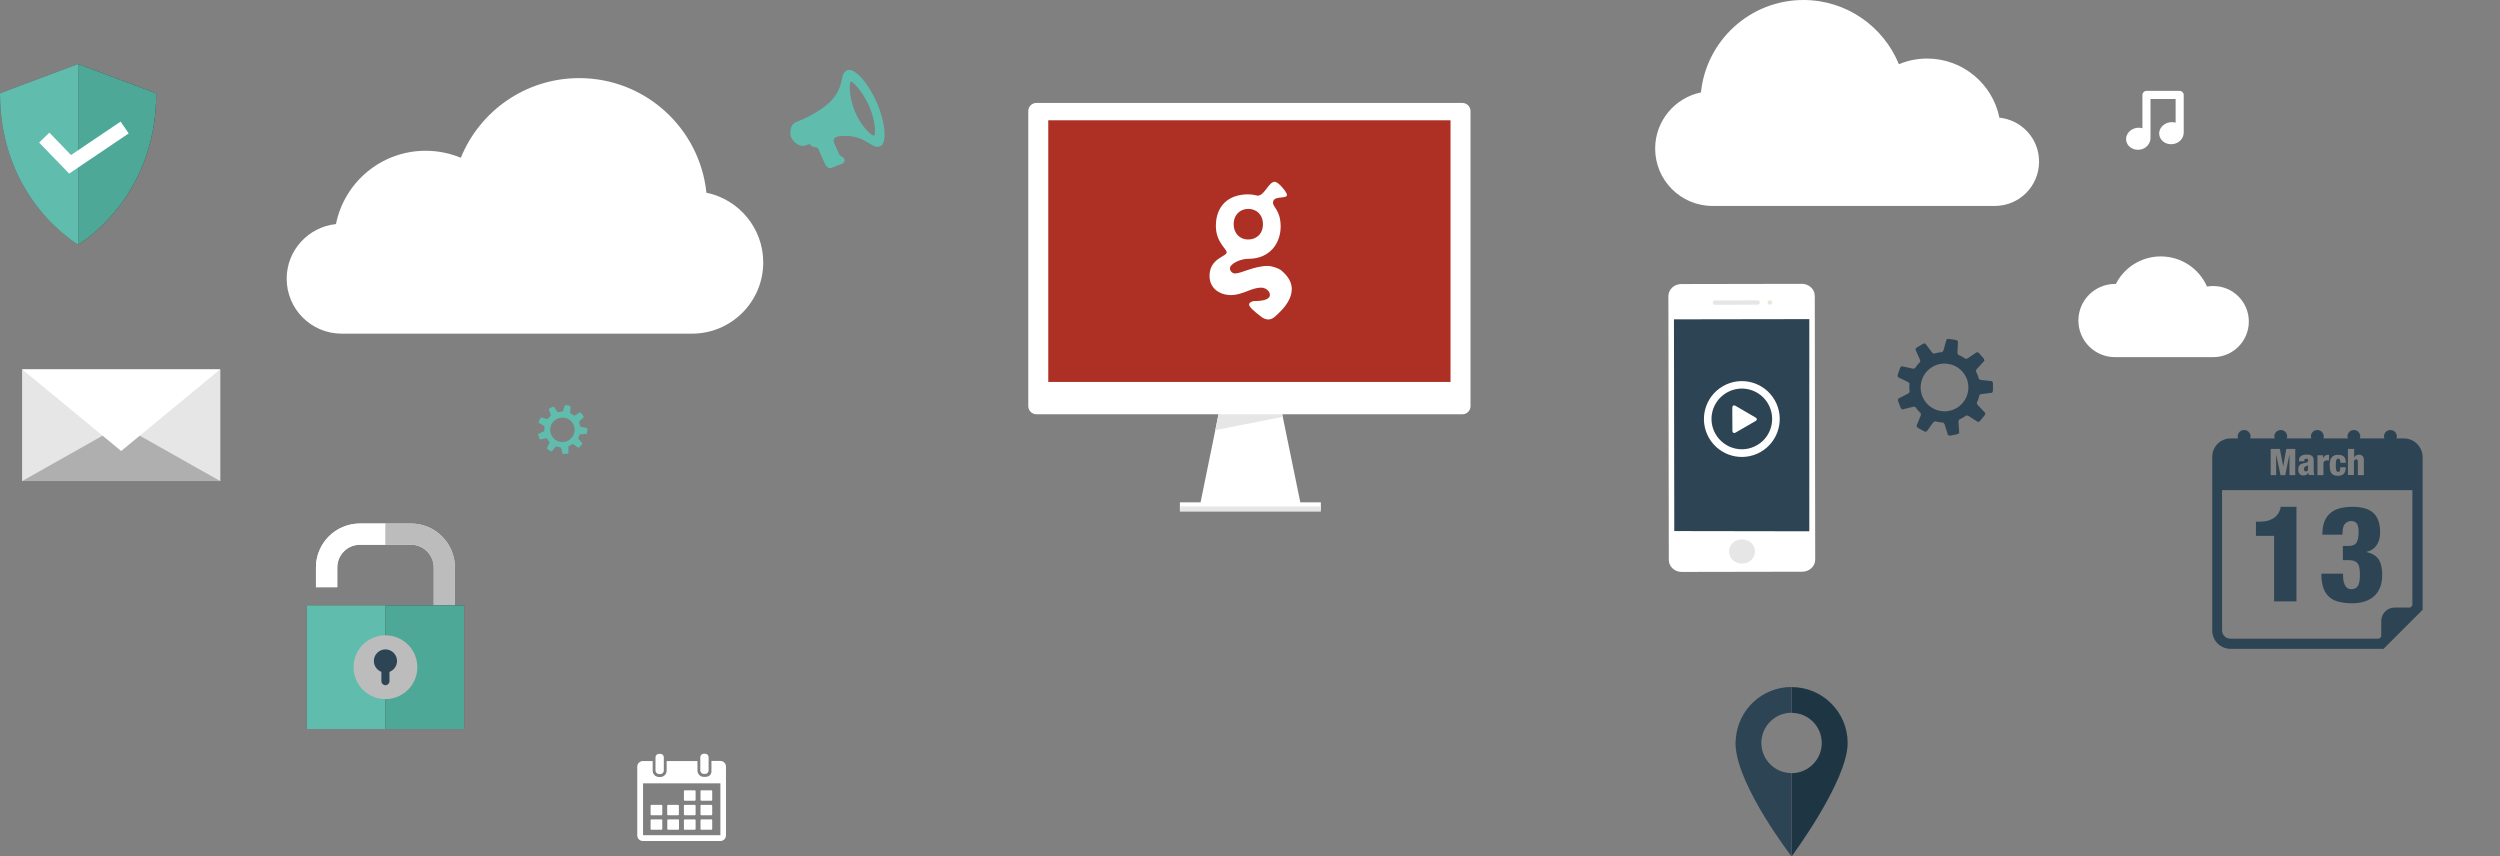 <?xml version="1.0" encoding="utf-8"?>
<!-- Generator: Adobe Illustrator 19.0.0, SVG Export Plug-In . SVG Version: 6.00 Build 0)  -->
<svg version="1.1" id="Layer_1" xmlns="http://www.w3.org/2000/svg" xmlns:xlink="http://www.w3.org/1999/xlink" x="0px" y="0px"
	 viewBox="0 0 2288.3 783.9" enable-background="new 0 0 2288.3 783.9" xml:space="preserve">
<rect x="0" y="0" width="2288.3" height="783.9" fill="#808080" stroke="none"/>
<path fill="#1E3644" d="M1667.5,680.1c0-15.2-12.3-27.6-27.6-27.6v-23.6c28.3,0,51.3,22.9,51.3,51.2c0,34.8-51.3,103.8-51.3,103.8
	v-76.2C1655.1,707.7,1667.5,695.3,1667.5,680.1z"/>
<path fill="#2D4455" d="M1588.8,676.4c1.9-26.6,24-47.6,51-47.6v23.6c-12.6,0-23.2,8.5-26.5,20c-0.7,2.4-1.1,4.9-1.1,7.6
	c0,4,0.9,7.8,2.4,11.2c4.3,9.7,13.9,16.4,25.2,16.4v76.2c0,0-48-62.1-51.1-100.1c-0.1-1.3-0.2-2.5-0.2-3.7
	C1588.6,678.9,1588.7,677.6,1588.8,676.4z"/>
<path fill="#FFFFFF" d="M1830.1,107.7c-6.2-30.8-33.5-54.1-66.1-54.1c-9.2,0-17.9,1.8-25.9,5.2C1724,24.3,1690.2,0,1650.7,0
	c-48.8,0-88.9,37.1-93.8,84.6c-23.9,4.9-41.9,26.1-41.9,51.4c0,29,23.5,52.5,52.5,52.5h258.4c22.4,0,40.5-18.1,40.5-40.5
	C1866.5,127,1850.5,109.8,1830.1,107.7z"/>
<path fill="#2D4455" d="M1813.1,360.8c1.1-0.1,10.2-1.3,10.2-1.3s0.9-0.9,0.9-2.2c0-1.3,0-3.1,0-3.1s0-1.8,0-3.1
	c0-1.3-0.9-2.2-0.9-2.2s-9.1-1-10.2-1.1c-0.5,0-1.2-0.5-1.8-1c-0.6-2.5-1.5-4.8-2.7-7c0.1-0.7,0.3-1.5,0.7-1.9c0.7-0.8,7-7.6,7-7.6
	s0.1-1.2-0.7-2.3c-0.9-1-2-2.3-2-2.3s-1.1-1.3-2-2.3c-0.9-1-2.1-1.1-2.1-1.1s-7.6,5.1-8.5,5.7c-0.4,0.3-1.2,0.4-2,0.4
	c-2-1.5-4.2-2.7-6.6-3.7c-0.4-0.6-0.7-1.4-0.7-1.9c0.1-1.1,0.5-10.3,0.5-10.3s-0.7-1-2-1.3c-1.3-0.2-3.1-0.5-3.1-0.5
	s-1.7-0.3-3.1-0.5c-1.3-0.2-2.3,0.6-2.3,0.6s-2.6,8.8-2.8,9.9c-0.1,0.5-0.7,1.1-1.3,1.6c-2.5,0.2-5,0.6-7.4,1.4
	c-0.7-0.3-1.4-0.6-1.7-1c-0.6-0.9-6.2-8.2-6.2-8.2s-1.2-0.4-2.3,0.3c-1.1,0.7-2.7,1.6-2.7,1.6s-1.5,0.9-2.7,1.6
	c-1.1,0.7-1.4,1.9-1.4,1.9s3.7,8.4,4.2,9.4c0.2,0.5,0.2,1.3,0.1,2c-1.8,1.7-3.4,3.7-4.8,5.8c-0.7,0.3-1.5,0.5-2,0.3
	c-1.1-0.3-10-2.2-10-2.2s-1.2,0.5-1.6,1.8c-0.4,1.3-1,2.9-1,2.9s-0.6,1.7-1,2.9c-0.4,1.3,0.1,2.4,0.1,2.4s8.2,4.1,9.2,4.5
	c0.5,0.2,1,0.9,1.4,1.5c-0.3,2.5-0.2,5.1,0.1,7.5c-0.4,0.6-0.8,1.3-1.3,1.5c-1,0.5-9.1,4.7-9.1,4.7s-0.6,1.1-0.1,2.4
	c0.5,1.2,1.1,2.9,1.1,2.9s0.6,1.6,1.1,2.9c0.5,1.2,1.6,1.7,1.6,1.7s8.9-2.2,10-2.5c0.5-0.1,1.3,0.1,2,0.3c1.4,2.1,3,4,4.9,5.7
	c0.1,0.7,0.2,1.6,0,2c-0.4,1-3.9,9.5-3.9,9.5s0.3,1.2,1.4,1.9s2.7,1.5,2.7,1.5s1.5,0.9,2.7,1.5c1.2,0.7,2.4,0.3,2.4,0.3
	s5.4-7.4,6.1-8.3c0.3-0.4,1-0.8,1.7-1.1c1.2,0.3,2.4,0.6,3.7,0.8c1.3,0.2,2.5,0.3,3.7,0.4c0.6,0.5,1.2,1.1,1.3,1.6
	c0.3,1,3.1,9.8,3.1,9.8s1,0.7,2.3,0.5c1.3-0.2,3-0.6,3-0.6s1.7-0.3,3-0.6s2-1.3,2-1.3s-0.6-9.2-0.7-10.2c0-0.5,0.3-1.3,0.6-1.9
	c2.3-1,4.5-2.3,6.5-3.8c0.7,0,1.6,0.1,2,0.4c0.9,0.6,8.7,5.5,8.7,5.5s1.3-0.1,2.1-1.1c0.8-1,2-2.4,2-2.4s1.1-1.4,2-2.4
	c0.8-1,0.7-2.3,0.7-2.3s-6.4-6.6-7.1-7.4c-0.4-0.4-0.6-1.2-0.7-1.9c1.1-2.2,1.9-4.6,2.5-7.1C1811.9,361.3,1812.6,360.8,1813.1,360.8
	z M1801.4,358.2c-2,11.9-13.2,20-25.1,18s-20-13.2-18-25.1s13.2-20,25.1-18C1795.3,335,1803.4,346.3,1801.4,358.2z"/>
<path fill="#60BDAD" d="M531.7,397.5c0.6,0,5.2-0.4,5.2-0.4s0.5-0.4,0.5-1.1c0-0.7,0.1-1.6,0.1-1.6s0-0.9,0.1-1.6
	c0-0.7-0.4-1.1-0.4-1.1s-4.6-0.8-5.2-0.9c-0.3,0-0.6-0.3-0.9-0.5c-0.2-1.3-0.6-2.5-1.1-3.7c0.1-0.4,0.2-0.8,0.4-1
	c0.4-0.4,3.8-3.7,3.8-3.7s0.1-0.6-0.3-1.2c-0.4-0.5-1-1.3-1-1.3s-0.5-0.7-1-1.3c-0.4-0.5-1.1-0.6-1.1-0.6s-4.1,2.4-4.5,2.7
	c-0.2,0.1-0.6,0.2-1,0.2c-1-0.8-2.1-1.5-3.2-2.1c-0.2-0.3-0.3-0.7-0.3-1c0.1-0.6,0.5-5.2,0.5-5.2s-0.3-0.6-1-0.7
	c-0.7-0.1-1.5-0.3-1.5-0.3s-0.9-0.2-1.5-0.3c-0.7-0.1-1.2,0.2-1.2,0.2s-1.6,4.4-1.7,5c-0.1,0.3-0.4,0.5-0.7,0.8
	c-1.3,0-2.6,0.2-3.8,0.5c-0.3-0.2-0.7-0.4-0.9-0.6c-0.3-0.5-2.9-4.4-2.9-4.4s-0.6-0.2-1.2,0.1c-0.6,0.3-1.4,0.7-1.4,0.7
	s-0.8,0.4-1.4,0.7c-0.6,0.3-0.8,0.9-0.8,0.9s1.6,4.4,1.8,4.9c0.1,0.2,0,0.7,0,1c-1,0.8-1.8,1.8-2.6,2.8c-0.4,0.1-0.8,0.2-1,0.1
	c-0.5-0.2-5.1-1.4-5.1-1.4s-0.6,0.2-0.9,0.8c-0.3,0.6-0.6,1.5-0.6,1.5s-0.3,0.8-0.6,1.5c-0.3,0.6,0,1.2,0,1.2s4.1,2.3,4.6,2.6
	c0.2,0.1,0.5,0.5,0.6,0.8c-0.2,1.3-0.3,2.6-0.2,3.8c-0.2,0.3-0.5,0.6-0.7,0.7c-0.5,0.2-4.8,2.1-4.8,2.1s-0.3,0.6-0.1,1.2
	c0.2,0.7,0.5,1.5,0.5,1.5s0.3,0.9,0.5,1.5c0.2,0.7,0.8,0.9,0.8,0.9s4.6-0.9,5.2-1c0.3-0.1,0.7,0.1,1,0.2c0.7,1.1,1.4,2.1,2.3,3.1
	c0,0.4,0.1,0.8-0.1,1c-0.3,0.5-2.3,4.7-2.3,4.7s0.1,0.6,0.7,1c0.6,0.4,1.3,0.9,1.3,0.9s0.8,0.5,1.3,0.9c0.6,0.4,1.2,0.2,1.2,0.2
	s3-3.6,3.3-4.1c0.2-0.2,0.6-0.4,0.9-0.5c0.6,0.2,1.2,0.4,1.8,0.5c0.6,0.1,1.3,0.2,1.9,0.3c0.3,0.3,0.6,0.6,0.6,0.8
	c0.1,0.5,1.3,5.1,1.3,5.1s0.5,0.4,1.2,0.3c0.7-0.1,1.6-0.2,1.6-0.2s0.9-0.1,1.6-0.2c0.7-0.1,1-0.6,1-0.6s0-4.7-0.1-5.3
	c0-0.3,0.2-0.6,0.4-1c1.2-0.5,2.3-1,3.4-1.8c0.4,0,0.8,0.1,1,0.2c0.4,0.3,4.3,3.1,4.3,3.1s0.6,0,1.1-0.5c0.5-0.5,1.1-1.2,1.1-1.2
	s0.6-0.7,1.1-1.2c0.5-0.5,0.4-1.1,0.4-1.1s-3.1-3.6-3.4-4c-0.2-0.2-0.3-0.6-0.3-1c0.6-1.1,1.1-2.3,1.5-3.5
	C531,397.7,531.4,397.5,531.7,397.5z M525.7,395.9c-1.4,6-7.3,9.8-13.4,8.5c-6-1.4-9.8-7.3-8.5-13.4c1.4-6,7.3-9.8,13.4-8.5
	C523.3,383.8,527.1,389.8,525.7,395.9z"/>
<path fill="#FFFFFF" d="M1998.8,121.3V86.9c0-2-1.7-3.7-3.7-3.7h-30.4c-2,0-3.7,1.7-3.7,3.7v30.5c-1.6-0.5-3.3-0.6-5-0.4
	c-6.1,0.8-10.6,5.9-9.9,11.4c0.7,5.5,6.2,9.4,12.4,8.6c5.9-0.7,9.9-5.5,9.9-10.8V90.6h23v21.7c-1.6-0.5-3.3-0.6-5.1-0.4
	c-6.1,0.8-10.6,5.9-9.9,11.4c0.7,5.5,6.2,9.4,12.4,8.6C1994.7,131.2,1998.8,126.6,1998.8,121.3L1998.8,121.3z M1998.8,121.3"/>
<g>
	<g>
		<path fill="#60BDAD" d="M802.7,94.2c-7.9-18.5-20.7-32.5-27.2-29.9c-11,4.5,6.5,25.9-47.3,47.7c-4.7,1.9-5.8,9.5-3.9,14
			c1.9,4.5,8.3,9,13,7.1c0.8-0.3,3.8-1.3,3.8-1.3c3.3,4.5,6.8,1.8,8,4.6c1.5,3.4,4.7,10.8,5.8,13.3c1.1,2.5,3.6,4.8,5.4,4.2
			c1.8-0.7,7.9-3,10.3-3.9c2.3-0.9,2.9-3,2.2-4.6c-0.8-1.8-3.9-2.3-4.8-4.4c-0.9-2.1-3.9-8.7-4.7-10.8c-1.2-2.8,1.3-5.2,4.9-5.5
			c24.5-2.6,29.1,12.6,37.4,9.2C812,131.4,810.7,112.7,802.7,94.2L802.7,94.2z M800,124.1c-1.4,0.6-11.1-7-17.2-21.4
			c-6.2-14.3-5.4-27.5-4-28c1.4-0.6,10.8,8.6,17,22.9C801.9,112,801.4,123.6,800,124.1L800,124.1z M800,124.1"/>
	</g>
</g>
<path fill="#FFFFFF" d="M2025.8,261.8c-1.9,0-3.8,0.2-5.7,0.5c-7.1-16.3-23.4-27.6-42.3-27.6c-17.9,0-33.5,10.2-41.1,25.2
	c-0.3,0-0.6,0-0.8,0c-18.5,0-33.5,15-33.5,33.5c0,18.5,15,33.5,33.5,33.5h89.9c18,0,32.6-14.6,32.6-32.6S2043.8,261.8,2025.8,261.8z
	"/>
<g>
	<g>
		<g>
			<polygon fill="#FFFFFF" points="1190.2,459.8 1169.6,359.4 1144.5,359.4 1119.4,359.4 1098.9,459.8 1080,459.8 1080,466.6 
				1144.5,466.6 1209,466.6 1209,459.8 			"/>
			<rect x="1080" y="463.6" fill="#E6E6E6" width="129" height="4.7"/>
		</g>
		<polygon fill="#E6E6E6" points="1116.7,372 1112.4,393.7 1174.2,381.5 1172.2,373 		"/>
	</g>
	<g>
		<g>
			<g id="_x31_0_2_">
				<g>
					<path fill="#FFFFFF" d="M1346,101.7v270c0,4.1-3.3,7.5-7.5,7.5H948.7c-4.1,0-7.5-3.3-7.5-7.5v-270c0-4.1,3.3-7.5,7.5-7.5h389.8
						C1342.7,94.3,1346,97.6,1346,101.7z"/>
					<rect x="959.5" y="110.1" fill="#AE3024" width="368.2" height="239.5"/>
				</g>
			</g>
		</g>
	</g>
</g>
<path fill="#FFFFFF" d="M1174.1,248.7c-0.5-0.5-1.1-1-1.7-1.5v0l0,0c-3.6-2.4-9.5-3.8-11.7-3.8c-12.9,0-24.4,6.9-30.2,6.9
	c-2.5,0-4.7-2.1-4.7-4.7c0-4,9.2-8.7,16.8-8.7c20.5,0,29.6-15.1,29.6-29.5c0-14.9-7-17.6-7-21.8c0-7.2,12.8-3,12.8-7.2
	c0-2.2-7.6-12-11.3-12c-5.5,0-9.2,12.7-15.6,12.7c-0.4,0-1.4-0.3-2.8-0.6c-1.5-0.3-3.4-0.6-5.8-0.6c-18.5,0-29.6,10.9-29.6,28.9
	c0,14.9,9.9,20.9,9.9,24.2c0,3.9-15.7,5.4-15.7,21.5c0,11.3,9,17.6,19.8,17.6c5.2,0,9.9-1.8,14.3-3.4c4.5-1.8,8.8-3.4,12.9-3.4
	c3.6,0,5.6,1.5,7,3.2c0,0,7.5,9.2-13.7,9.1c0,0-5.6,1.1-3.7,4.5c1.9,3.4,10.6,9.7,10.6,9.7s6.3,5.9,12.7,0
	C1173.4,284.2,1193.6,266.1,1174.1,248.7z M1142.6,191.2c7.4,0,13.4,5.2,13.4,14s-5.9,14-13.4,14c-8.1,0-13.4-5.9-13.4-14
	C1129.3,196.4,1135.2,191.2,1142.6,191.2z"/>
<g>
	<g>
		<g>
			<path fill="#FFFFFF" d="M1661.5,512.2c0,6.1-5.3,11.1-11.8,11.1l-110.4,0.2c-6.5,0-11.8-4.9-11.8-11l-0.4-241.4
				c0-6.1,5.3-11.1,11.8-11.1l110.4-0.2c6.5,0,11.8,4.9,11.8,11L1661.5,512.2z"/>
			<polygon fill="#2D4455" points="1656.1,486.3 1532.5,486.1 1532.2,292.3 1656.1,292.1 			"/>
			
				<ellipse transform="matrix(1 -1.572225e-03 1.572225e-03 1 -0.792 2.507)" fill="#E6E6E6" cx="1594.5" cy="504.8" rx="11.9" ry="11.1"/>
			<path fill="#E6E6E6" d="M1608.7,278.9l-38.9,0.1c-1.2,0-2.1-0.9-2.1-2l0,0c0-1.1,0.9-2,2.1-2l38.9-0.1c1.2,0,2.1,0.9,2.1,2l0,0
				C1610.8,278,1609.8,278.9,1608.7,278.9z"/>
			<ellipse fill="#ECE6DA" cx="1620" cy="276.9" rx="2.1" ry="2"/>
		</g>
	</g>
	<g>
		<g>
			<path fill="#FFFFFF" d="M1624.4,366.2c-9.6-16.6-30.8-22.3-47.4-12.7c-16.6,9.6-22.3,30.8-12.7,47.4
				c9.6,16.6,30.8,22.3,47.4,12.7C1628.3,404,1633.9,382.7,1624.4,366.2L1624.4,366.2z M1608.2,407.5c-13.3,7.7-30.2,3.1-37.9-10.2
				c-7.7-13.3-3.1-30.2,10.2-37.9c13.3-7.7,30.2-3.1,37.9,10.2C1626,382.9,1621.5,399.9,1608.2,407.5L1608.2,407.5z M1606.8,382.1
				l-18.2-10.6c-1.7-1-3-0.2-3,1.7l0.1,21c0,1.9,1.4,2.7,3,1.7l18-10.4C1608.5,384.6,1608.5,383.1,1606.8,382.1L1606.8,382.1z
				 M1606.8,382.1"/>
		</g>
	</g>
</g>
<g>
	<path fill-rule="evenodd" clip-rule="evenodd" fill="#2D4455" d="M2081.5,550.5h20.5v-86.6h-14.4c-0.2,1.4-0.7,2.9-1.4,4.5
		c-0.7,1.6-1.8,3-3.2,4.4c-1.5,1.3-3.5,2.5-5.9,3.4c-2.5,0.9-5.7,1.3-9.6,1.3h-2.6v13h16.6V550.5z M2081.5,550.5"/>
	<path fill-rule="evenodd" clip-rule="evenodd" fill="#2D4455" d="M2152.2,539.3c-1.6,0-2.8-0.4-3.8-1.2c-1-0.8-1.8-1.8-2.3-3.1
		c-0.6-1.3-1-2.8-1.2-4.4c-0.2-1.7-0.3-3.6-0.3-5.5h-19.8c0,5.5,0.7,10.1,2,13.5c1.3,3.5,3.3,6.3,5.8,8.3c2.5,2,5.5,3.4,9,4.1
		c3.5,0.8,7.3,1.2,11.7,1.2c3.8,0,7.3-0.5,10.6-1.5c3.3-1,6.2-2.5,8.7-4.6c2.5-2.1,4.4-4.7,5.8-8.1c1.4-3.3,2.1-7.3,2.1-11.9
		c0-6.1-1.1-10.8-3.3-14.1c-2.2-3.3-5.9-5.5-11-6.7v-0.2c4-0.9,7-2.9,9.2-6.1c2.1-3.1,3.2-6.9,3.2-11.3c0-8.4-2.1-14.5-6.2-18.2
		c-4.1-3.7-10.4-5.6-19-5.6c-9.6,0-16.7,2.1-21.1,6.4c-4.4,4.1-6.6,10.4-6.6,19.1h18.4c0-4.9,0.7-8.2,2.3-9.9
		c1.5-1.7,3.4-2.6,5.7-2.6c2.4,0,4.1,0.8,5.2,2.4c1.1,1.6,1.6,4.1,1.6,7.5c0,4.2-0.6,7.5-1.8,9.6c-1.2,2.2-3.6,3.3-7,3.3h-5.6v13
		h4.9c2,0,3.7,0.2,5.1,0.6c1.3,0.4,2.4,1.1,3.3,2.1c0.9,1,1.5,2.5,1.8,4.2c0.4,1.8,0.5,4.1,0.5,6.8c0,4.9-0.7,8.2-1.9,10
		C2156.8,538.4,2154.8,539.3,2152.2,539.3L2152.2,539.3z M2152.2,539.3"/>
	<path fill-rule="evenodd" clip-rule="evenodd" fill="#2D4455" d="M2109.8,427.2c-0.3,0.2-0.5,0.5-0.7,0.8c-0.1,0.3-0.2,0.7-0.2,1.2
		c0,0.7,0.1,1.3,0.4,1.7c0.3,0.4,0.7,0.6,1.2,0.6c0.6,0,1.1-0.2,1.5-0.5c0.4-0.4,0.6-1,0.6-1.9c0-0.8,0-1.4,0-1.9c0-0.5,0-1,0-1.3
		c-0.9,0.4-1.5,0.7-1.9,0.8C2110.4,426.9,2110,427,2109.8,427.2L2109.8,427.2z M2109.8,427.2"/>
	<path fill-rule="evenodd" clip-rule="evenodd" fill="#2D4455" d="M2200.4,401.3h-6.9c0.2-0.6,0.4-1.1,0.4-1.8
		c0-3.3-2.6-5.9-5.9-5.9c-3.3,0-5.9,2.6-5.9,5.9c0,0.6,0.2,1.2,0.4,1.8H2160c0.2-0.6,0.4-1.1,0.4-1.8c0-3.3-2.6-5.9-5.9-5.9
		c-3.2,0-5.8,2.6-5.8,5.9c0,0.6,0.1,1.2,0.4,1.8h-22.5c0.2-0.6,0.4-1.1,0.4-1.8c0-3.3-2.6-5.9-5.9-5.9c-3.3,0-5.9,2.6-5.9,5.9
		c0,0.6,0.2,1.2,0.4,1.8h-22.5c0.2-0.6,0.4-1.1,0.4-1.8c0-3.3-2.6-5.9-5.9-5.9c-3.2,0-5.9,2.6-5.9,5.9c0,0.6,0.2,1.2,0.4,1.8h-22.5
		c0.2-0.6,0.4-1.1,0.4-1.8c0-3.3-2.7-5.9-5.9-5.9c-3.3,0-5.9,2.6-5.9,5.9c0,0.6,0.1,1.2,0.4,1.8h-6.9c-9.3,0-16.8,7.5-16.8,16.8v159
		c0,9.3,7.5,16.8,16.8,16.8h140l35.8-35.8v-140C2217.2,408.8,2209.7,401.3,2200.4,401.3L2200.4,401.3z M2149.3,410.9h5.5v7.8h0.1
		c0.5-0.9,1-1.5,1.7-1.9c0.7-0.4,1.5-0.6,2.4-0.6c1.5,0,2.7,0.4,3.5,1.2c0.8,0.8,1.2,2.1,1.2,3.9v13.6h-5.5v-12.4
		c0-0.7-0.1-1.2-0.4-1.6c-0.3-0.4-0.7-0.5-1.2-0.5c-0.5,0-1,0.2-1.4,0.6c-0.4,0.4-0.6,1.1-0.6,1.9v11.9h-5.5V410.9z M2132.9,421.6
		c0.2-1.1,0.6-2,1.2-2.8c0.6-0.8,1.3-1.4,2.3-1.8c1-0.5,2.2-0.7,3.6-0.7c1.4,0,2.6,0.2,3.6,0.5c0.9,0.4,1.7,0.9,2.2,1.5
		c0.5,0.7,0.9,1.4,1.1,2.3c0.2,0.9,0.3,1.9,0.3,3h-5c0-1.3-0.1-2.3-0.5-2.9c-0.3-0.6-0.8-0.9-1.6-0.9c-0.5,0-0.8,0.1-1.1,0.4
		c-0.3,0.3-0.5,0.7-0.6,1.2c-0.2,0.5-0.3,1.2-0.3,1.9c0,0.7-0.1,1.6-0.1,2.5c0,1,0,1.9,0.1,2.7c0.1,0.7,0.1,1.4,0.3,1.9
		c0.1,0.5,0.4,0.9,0.6,1.1c0.3,0.2,0.6,0.4,1.1,0.4c0.4,0,0.7-0.1,1-0.2c0.2-0.1,0.5-0.4,0.6-0.7c0.1-0.3,0.3-0.8,0.3-1.3
		c0.1-0.6,0.1-1.2,0.1-2h5c0,2.8-0.6,4.8-1.8,6c-1.2,1.2-3,1.8-5.4,1.8c-1.7,0-3.1-0.3-4.1-0.8c-1-0.6-1.7-1.3-2.2-2.2
		c-0.5-1-0.8-2-1-3.3c-0.1-1.2-0.2-2.5-0.2-3.9C2132.5,423.8,2132.7,422.7,2132.9,421.6L2132.9,421.6z M2121.1,416.7h5.3v2.6h0.1
		c0.4-0.8,0.9-1.5,1.6-2.1c0.7-0.6,1.6-0.9,2.8-0.9h0.4c0.1,0,0.2,0,0.5,0.1v5.1c-0.3-0.1-0.5-0.1-0.8-0.1c-0.2,0-0.5,0-0.7,0
		c-1.1,0-2,0.2-2.6,0.7c-0.7,0.5-1,1.3-1,2.5v10.3h-5.5V416.7z M2112.3,420.3c-0.3-0.3-0.7-0.5-1.3-0.5c-0.7,0-1.3,0.2-1.5,0.6
		c-0.3,0.4-0.4,1.1-0.5,1.8h-4.8c0-1.3,0.2-2.3,0.5-3.1c0.4-0.7,0.9-1.3,1.5-1.8c0.7-0.4,1.4-0.7,2.2-0.9c0.8-0.2,1.8-0.3,2.9-0.3
		c2.2,0,3.9,0.4,4.9,1.2c1,0.8,1.6,2.2,1.6,4.1v9.4c0,0.7,0,1.4,0.1,2.2c0.1,0.7,0.2,1.3,0.5,1.7h-5.2c-0.1-0.3-0.2-0.7-0.2-1
		c0-0.4-0.1-0.7-0.1-1.1h-0.1c-0.4,0.8-1,1.4-1.7,1.9c-0.8,0.5-1.6,0.7-2.6,0.7c-1.6,0-2.8-0.4-3.6-1.3c-0.8-0.9-1.3-2.3-1.3-4.3
		c0-1.1,0.2-2,0.6-2.8c0.4-0.8,1-1.4,1.6-1.8c0.7-0.4,1.5-0.7,2.4-0.9c0.9-0.2,1.7-0.4,2.5-0.6c0.4-0.1,0.7-0.2,1-0.3
		c0.2-0.1,0.5-0.2,0.6-0.4c0.2-0.2,0.2-0.3,0.3-0.6c0-0.2,0.1-0.5,0.1-0.8C2112.8,421,2112.6,420.6,2112.3,420.3L2112.3,420.3z
		 M2078.5,410.9h8.3l3,15.8h0.1l2.8-15.8h8.2v24h-5.3v-18.7h-0.1l-3.7,18.7h-4.4l-3.9-18.7h-0.1v18.7h-5V410.9z M2208.1,554.2
		l-1.9,1.9h-14.4c-6.7,0-12.2,5.5-12.2,12.2v14.4l-1.9,1.9h-136.2c-4.2,0-7.6-3.4-7.6-7.6V448.6h174.2V554.2z M2208.1,554.2"/>
</g>
<path fill="#FFFFFF" d="M307.5,205.1c7.7-38.3,41.5-67.1,82.1-67.1c11.4,0,22.3,2.3,32.2,6.4c17.4-42.8,59.3-72.9,108.4-72.9
	c60.5,0,110.3,46,116.4,104.9c29.7,6.1,52,32.4,52,63.8c0,36-29.2,65.2-65.2,65.2H312.7c-27.8,0-50.3-22.5-50.3-50.3
	C262.4,229.2,282.1,207.8,307.5,205.1z"/>
<g>
	<g>
		<g>
			<path fill="#FFFFFF" d="M352.8,479.2h-23.4c-22.2,0-40.2,18.1-40.2,40.2v18.1h19.5v-18.1c0-11.5,9.3-20.8,20.8-20.8h23.4V479.2z"
				/>
			<path fill="#E6E6E6" d="M352.8,479.2h23.4c22.2,0,40.2,18.1,40.2,40.2V557H397v-37.6c0-11.5-9.3-20.8-20.8-20.8h-23.4V479.2z"/>
		</g>
		<g>
			<path fill="#FFFFFF" d="M352.8,479.2h-23.4c-22.2,0-40.2,18.1-40.2,40.2v18.1h19.5v-18.1c0-11.5,9.3-20.8,20.8-20.8h23.4V479.2z"
				/>
			<path fill="#BCBCBC" d="M352.8,479.2h23.4c22.2,0,40.2,18.1,40.2,40.2V557H397v-37.6c0-11.5-9.3-20.8-20.8-20.8h-23.4V479.2z"/>
		</g>
	</g>
	<g>
		<g>
			<rect x="280.8" y="554.1" fill="#4D4D4D" width="72" height="113.2"/>
			<rect x="352.8" y="554.1" fill="#313131" width="72" height="113.2"/>
		</g>
		<g>
			<rect x="280.8" y="554.1" fill="#60BDAD" width="72" height="113.2"/>
			<rect x="352.8" y="554.1" fill="#4EA897" width="72" height="113.2"/>
		</g>
	</g>
	<circle fill="#BCBCBC" cx="352.8" cy="610.7" r="29.2"/>
	<path fill="#2D4455" d="M363.4,605c0-5.9-4.8-10.6-10.6-10.6c-5.9,0-10.6,4.8-10.6,10.6c0,4.6,2.9,8.4,6.9,10v8.5
		c0,2,1.7,3.7,3.7,3.7c2,0,3.7-1.7,3.7-3.7v-8.5C360.6,613.4,363.4,609.5,363.4,605z"/>
</g>
<g>
	<g>
		<rect x="20.3" y="338.1" fill="#AFAFAF" width="181.2" height="102.2"/>
		<polygon fill="#E6E6E6" points="201.5,440.3 110.9,389.2 201.5,338.1 		"/>
		<polygon fill="#E6E6E6" points="20.3,440.3 110.9,389.2 20.3,338.1 		"/>
		<polygon fill="#FFFFFF" points="201.5,338.1 110.9,412.8 20.3,338.1 		"/>
	</g>
	<g>
		<rect x="20.3" y="338.1" fill="#AFAFAF" width="181.2" height="102.2"/>
		<polygon fill="#E6E6E6" points="201.5,440.3 110.9,389.2 201.5,338.1 		"/>
		<polygon fill="#E6E6E6" points="20.3,440.3 110.9,389.2 20.3,338.1 		"/>
		<polygon fill="#FFFFFF" points="201.5,338.1 110.9,412.8 20.3,338.1 		"/>
	</g>
</g>
<g>
	<g>
		<g>
			<path fill="#4D4D4D" d="M71.5,223.9c0,0-71.5-41-71.5-138.5l71.5-26.8V223.9z"/>
			<path fill="#313131" d="M71.5,223.9c0,0,71.5-41,71.5-138.5L71.5,58.6V223.9z"/>
		</g>
		<g>
			<path fill="#60BDAD" d="M71.5,223.9c0,0-71.5-41-71.5-138.5l71.5-26.8V223.9z"/>
			<path fill="#4EA897" d="M71.5,223.9c0,0,71.5-41,71.5-138.5L71.5,58.6V223.9z"/>
		</g>
	</g>
</g>
<polygon fill="#FFFFFF" points="117.8,122.1 110.4,111.3 65,141.9 45.2,121.4 35.8,130.5 63.3,158.9 63.3,158.9 63.3,158.9 "/>
<g>
	<path fill="#FFFFFF" d="M603.2,708.5h1.2c1.8,0,3.2-1.4,3.2-3.2v-12.1c0-1.8-1.4-3.2-3.2-3.2h-1.2c-1.8,0-3.2,1.4-3.2,3.2v12.1
		C600,707.1,601.5,708.5,603.2,708.5L603.2,708.5z M603.2,708.5"/>
	<g>
		<path fill="#FFFFFF" d="M644.2,708.4h1.2c1.8,0,3.2-1.4,3.2-3.2v-12.1c0-1.8-1.4-3.2-3.2-3.2h-1.2c-1.8,0-3.2,1.4-3.2,3.2v12.1
			C641,707,642.5,708.4,644.2,708.4L644.2,708.4z M644.2,708.4"/>
		<path fill="#FFFFFF" d="M659.4,696.5h-8.2v9.6c0,3.2-2.6,5-5.8,5h-1.2c-3.2,0-5.8-2.6-5.8-5.8v-8.7h-28.2v8.8
			c0,3.2-2.6,5.8-5.8,5.8h-1.2c-3.2,0-5.8-2.6-5.8-5.8v-8.8h-8.9c-2.9,0-5.2,2.3-5.2,5.2v62.8c0,2.9,2.3,5.2,5.2,5.2h70.8
			c2.9,0,5.2-2.3,5.2-5.2v-62.8C664.6,698.8,662.2,696.5,659.4,696.5L659.4,696.5z M659.4,764.5h-70.8V717h70.8L659.4,764.5
			C659.4,764.5,659.4,764.5,659.4,764.5L659.4,764.5z M659.4,764.5"/>
	</g>
	<path fill="#FFFFFF" d="M626.7,732.9h9.3c0.4,0,0.7-0.3,0.7-0.7v-8.1c0-0.4-0.3-0.7-0.7-0.7h-9.3c-0.4,0-0.7,0.3-0.7,0.7v8.1
		C626,732.6,626.3,732.9,626.7,732.9L626.7,732.9z M626.7,732.9"/>
	<path fill="#FFFFFF" d="M641.9,732.9h9.3c0.4,0,0.7-0.3,0.7-0.7v-8.1c0-0.4-0.3-0.7-0.7-0.7h-9.3c-0.4,0-0.7,0.3-0.7,0.7v8.1
		C641.2,732.6,641.5,732.9,641.9,732.9L641.9,732.9z M641.9,732.9"/>
	<path fill="#FFFFFF" d="M596.2,746.2h9.3c0.4,0,0.7-0.3,0.7-0.7v-8.1c0-0.4-0.3-0.7-0.7-0.7h-9.3c-0.4,0-0.7,0.3-0.7,0.7v8.1
		C595.5,745.9,595.8,746.2,596.2,746.2L596.2,746.2z M596.2,746.2"/>
	<path fill="#FFFFFF" d="M611.4,746.2h9.3c0.4,0,0.7-0.3,0.7-0.7v-8.1c0-0.4-0.3-0.7-0.7-0.7h-9.3c-0.4,0-0.7,0.3-0.7,0.7v8.1
		C610.8,745.9,611.1,746.2,611.4,746.2L611.4,746.2z M611.4,746.2"/>
	<path fill="#FFFFFF" d="M626.7,746.2h9.3c0.4,0,0.7-0.3,0.7-0.7v-8.1c0-0.4-0.3-0.7-0.7-0.7h-9.3c-0.4,0-0.7,0.3-0.7,0.7v8.1
		C626,745.9,626.3,746.2,626.7,746.2L626.7,746.2z M626.7,746.2"/>
	<path fill="#FFFFFF" d="M641.9,746.2h9.3c0.4,0,0.7-0.3,0.7-0.7v-8.1c0-0.4-0.3-0.7-0.7-0.7h-9.3c-0.4,0-0.7,0.3-0.7,0.7v8.1
		C641.2,745.9,641.5,746.2,641.9,746.2L641.9,746.2z M641.9,746.2"/>
	<path fill="#FFFFFF" d="M605.5,750h-9.3c-0.4,0-0.7,0.3-0.7,0.7v8.1c0,0.4,0.3,0.7,0.7,0.7h9.3c0.4,0,0.7-0.3,0.7-0.7v-8.1
		C606.2,750.3,605.9,750,605.5,750L605.5,750z M605.5,750"/>
	<path fill="#FFFFFF" d="M620.8,750h-9.3c-0.4,0-0.7,0.3-0.7,0.7v8.1c0,0.4,0.3,0.7,0.7,0.7h9.3c0.4,0,0.7-0.3,0.7-0.7v-8.1
		C621.4,750.3,621.1,750,620.8,750L620.8,750z M620.8,750"/>
	<path fill="#FFFFFF" d="M636,750h-9.3c-0.4,0-0.7,0.3-0.7,0.7v8.1c0,0.4,0.3,0.7,0.7,0.7h9.3c0.4,0,0.7-0.3,0.7-0.7v-8.1
		C636.7,750.3,636.4,750,636,750L636,750z M636,750"/>
	<path fill="#FFFFFF" d="M651.2,750h-9.3c-0.4,0-0.7,0.3-0.7,0.7v8.1c0,0.4,0.3,0.7,0.7,0.7h9.3c0.4,0,0.7-0.3,0.7-0.7v-8.1
		C651.9,750.3,651.6,750,651.2,750L651.2,750z M651.2,750"/>
</g>
</svg>
